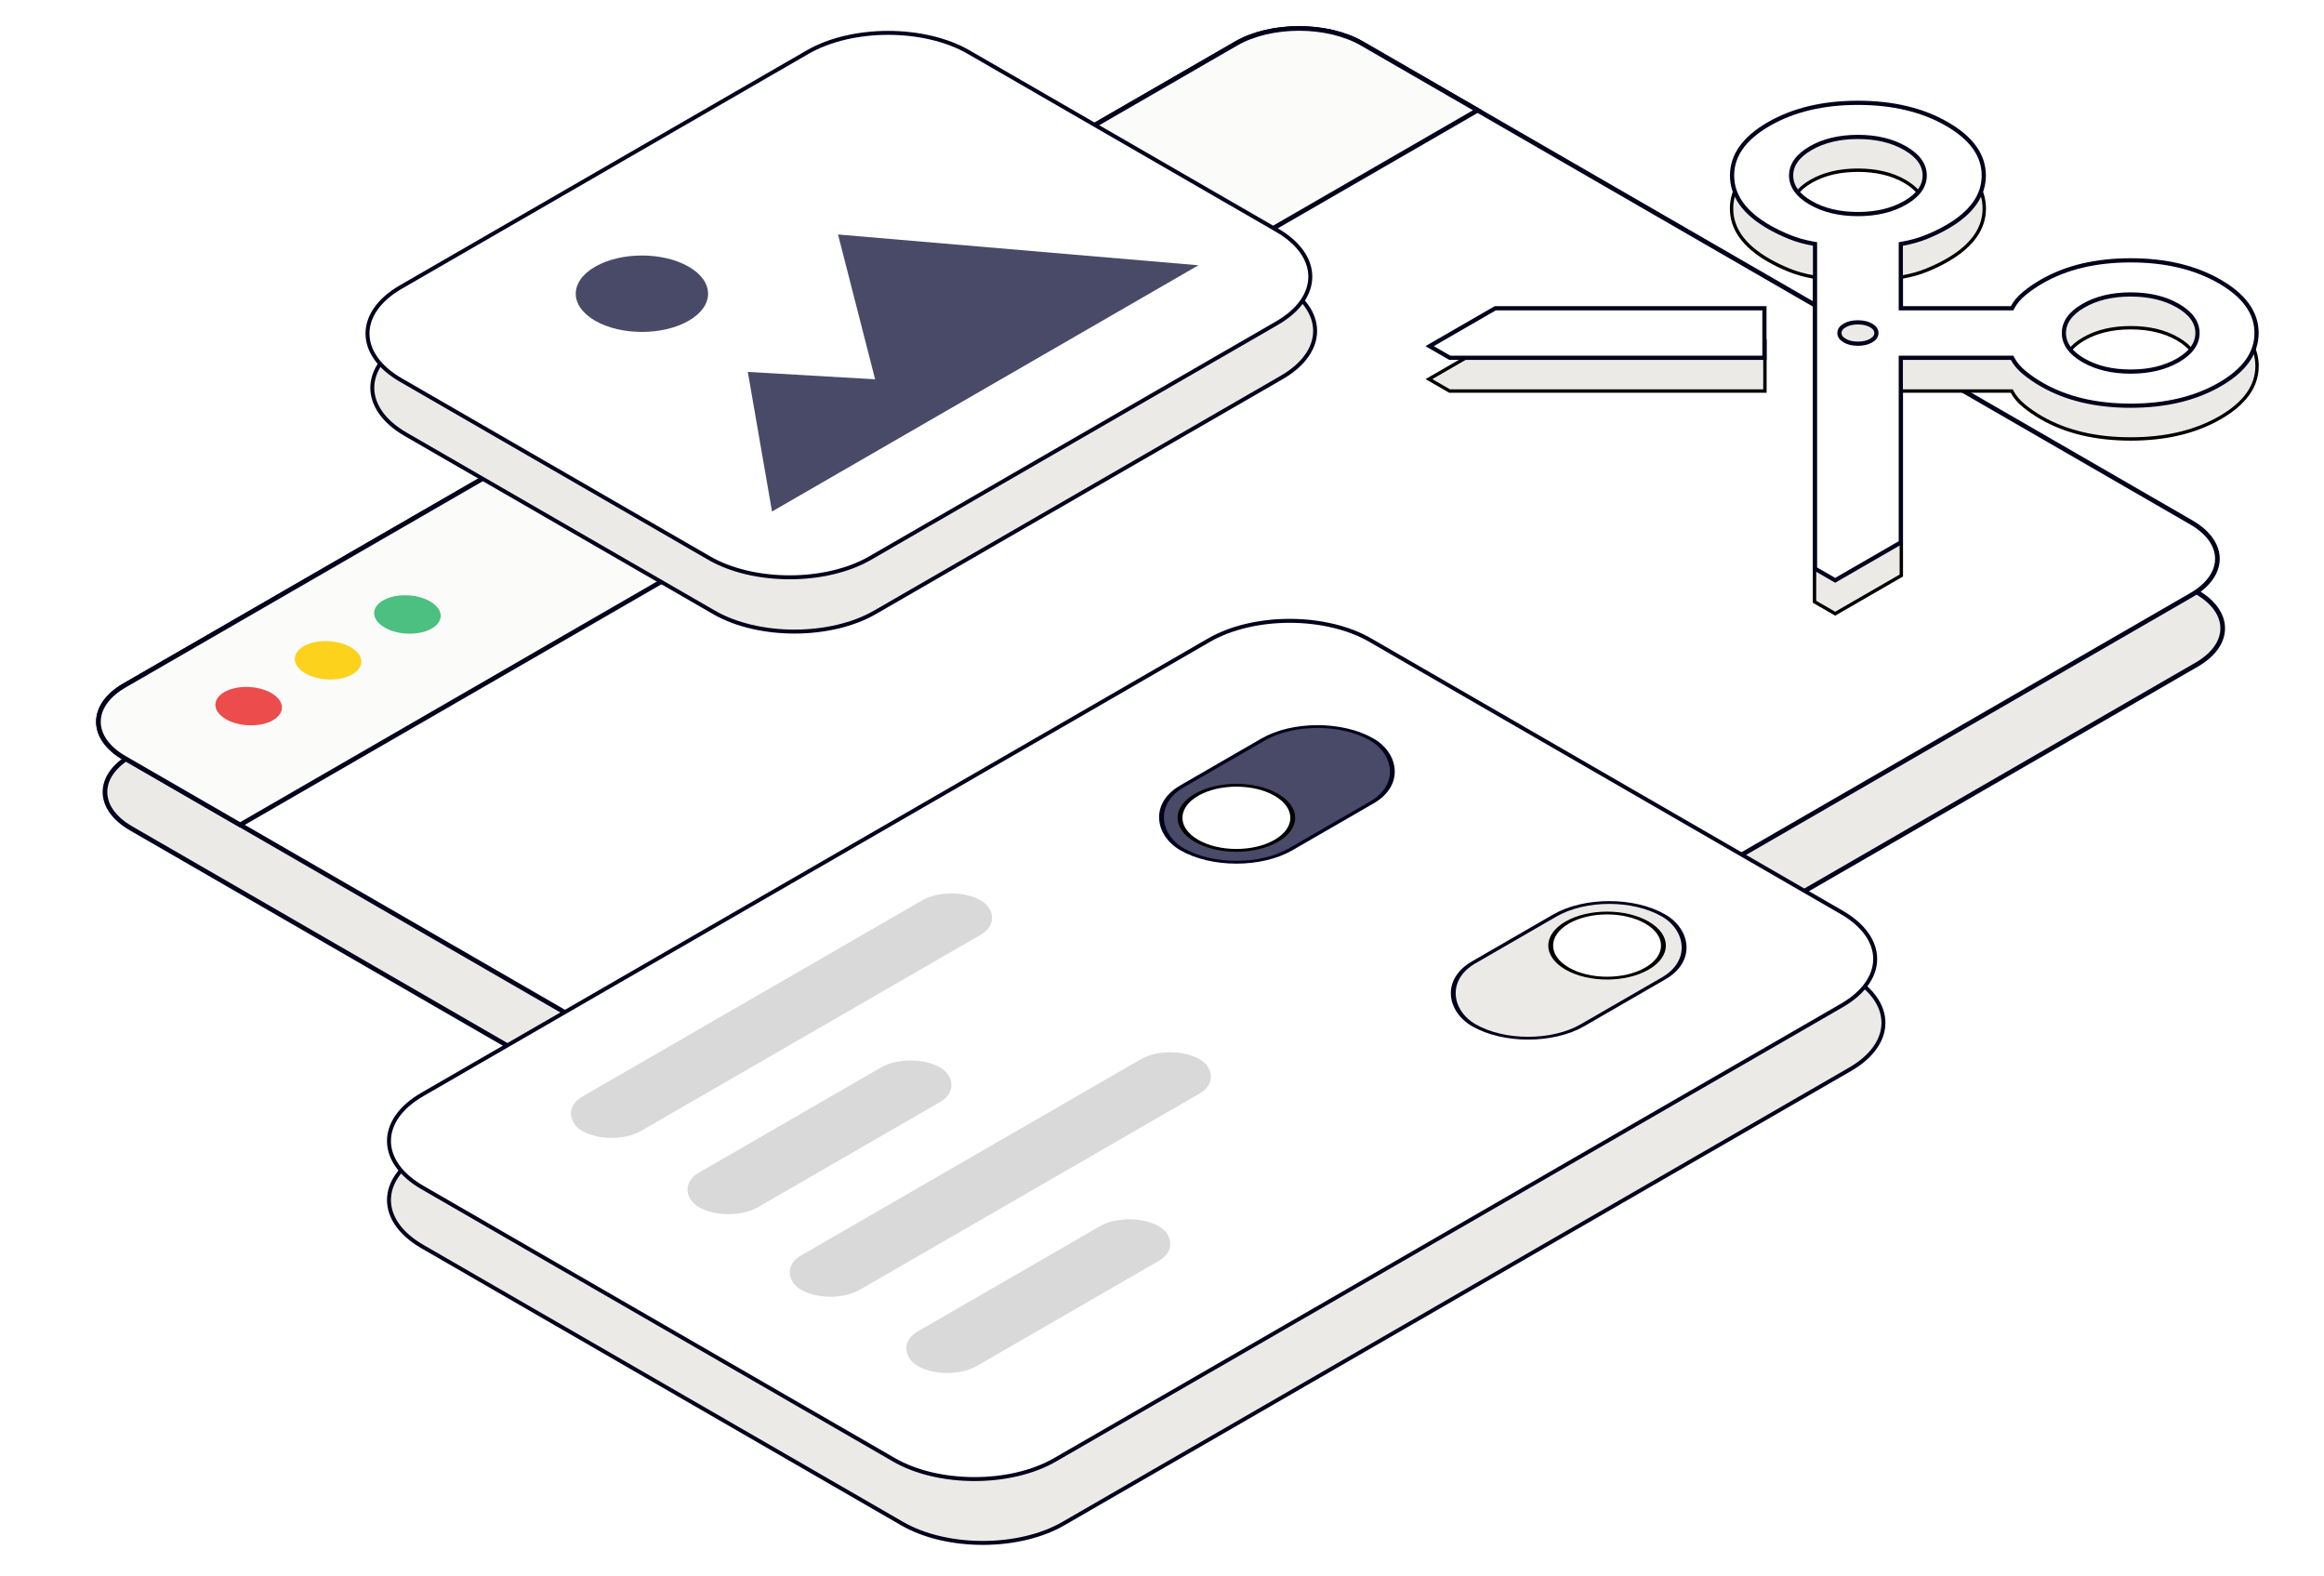<svg width="525" height="356" viewBox="0 0 525 356" fill="none" xmlns="http://www.w3.org/2000/svg">
<path d="M29.598 187.087C21.749 182.555 21.749 175.208 29.598 170.677L280.722 25.69C288.571 21.158 301.296 21.158 309.145 25.69L496.231 133.704C504.08 138.235 504.08 145.582 496.231 150.114L245.106 295.101C237.258 299.632 224.532 299.632 216.684 295.101L29.598 187.087Z" fill="#ECEAE7" stroke="#02021D" stroke-width="1.05"/>
<path d="M28.125 171.22C20.276 166.689 20.276 159.342 28.125 154.81L279.25 9.823C287.098 5.292 299.824 5.292 307.672 9.823L495.034 117.997C502.883 122.528 502.883 129.875 495.034 134.406L243.909 279.393C236.061 283.925 223.335 283.925 215.487 279.393L28.125 171.22Z" fill="white" stroke="#02021D" stroke-width="1.05"/>
<path d="M28.125 171.219C20.276 166.688 20.276 159.341 28.125 154.809L279.25 9.822C287.098 5.291 299.824 5.291 307.672 9.822L333.795 24.905L54.248 186.301L28.125 171.219Z" fill="#FBFBFA" stroke="#02021D" stroke-width="1.05"/>
<ellipse cx="5.915" cy="6.35" rx="5.915" ry="6.35" transform="matrix(0.866 -0.5 0.866 0.5 45.555 159.268)" fill="#EC4C4C"/>
<ellipse cx="5.915" cy="6.35" rx="5.915" ry="6.35" transform="matrix(0.866 -0.5 0.866 0.5 63.488 148.917)" fill="#FCD21D"/>
<ellipse cx="5.915" cy="6.35" rx="5.915" ry="6.35" transform="matrix(0.866 -0.5 0.866 0.5 81.414 138.566)" fill="#4BC080"/>
<path d="M409.908 135.913L414.576 138.608L429.514 129.984L429.514 88.59L429.514 88.32L429.981 88.32L454.115 88.32L454.461 88.32L454.562 88.512C455.147 89.62 456.023 90.657 457.194 91.622C458.377 92.598 459.686 93.5 461.121 94.329C466.681 97.539 473.409 99.141 481.33 99.141C489.252 99.141 495.98 97.539 501.54 94.329C507.1 91.118 509.876 87.234 509.876 82.661C509.876 78.087 507.1 74.203 501.54 70.993C495.98 67.783 489.252 66.18 481.33 66.18C473.409 66.18 466.681 67.783 461.121 70.993C459.686 71.822 458.377 72.724 457.194 73.699C456.023 74.665 455.147 75.701 454.562 76.81L454.461 77.001L454.115 77.001L429.981 77.001L429.514 77.001L429.514 76.731L429.514 62.797L429.514 62.598L429.845 62.539C431.765 62.202 433.561 61.696 435.233 61.02C436.923 60.337 438.485 59.581 439.92 58.753C445.48 55.542 448.256 51.658 448.256 47.085C448.256 42.511 445.48 38.627 439.92 35.417C434.36 32.207 427.633 30.604 419.711 30.604C411.789 30.604 405.062 32.207 399.502 35.417C393.941 38.627 391.166 42.511 391.166 47.085C391.166 51.658 393.941 55.542 399.502 58.753C400.937 59.581 402.499 60.337 404.189 61.02C405.861 61.696 407.657 62.202 409.577 62.539L409.908 62.598L409.908 62.797L409.908 135.913ZM327.475 88.32L398.704 88.32L398.704 77.001L337.745 77.001L322.808 85.625L327.475 88.32ZM430.311 53.205C427.399 54.886 423.856 55.73 419.711 55.73C415.566 55.73 412.023 54.886 409.111 53.205C406.198 51.523 404.737 49.478 404.737 47.085C404.737 44.691 406.198 42.646 409.111 40.965C412.023 39.283 415.566 38.44 419.711 38.44C423.856 38.44 427.399 39.283 430.311 40.965C433.224 42.646 434.684 44.691 434.684 47.085C434.684 49.478 433.224 51.523 430.311 53.205ZM422.609 84.334C421.831 84.783 420.854 85.006 419.711 85.006C418.568 85.006 417.591 84.783 416.813 84.334C416.035 83.885 415.649 83.32 415.649 82.661C415.649 82.001 416.035 81.437 416.813 80.988C417.591 80.538 418.568 80.316 419.711 80.316C420.854 80.316 421.831 80.538 422.609 80.988C423.387 81.437 423.773 82.001 423.773 82.661C423.773 83.32 423.387 83.885 422.609 84.334ZM491.931 88.781C489.018 90.463 485.476 91.306 481.33 91.306C477.185 91.306 473.643 90.463 470.73 88.781C467.817 87.099 466.357 85.054 466.357 82.661C466.357 80.267 467.817 78.222 470.73 76.541C473.643 74.859 477.185 74.016 481.33 74.016C485.476 74.016 489.018 74.859 491.931 76.541C494.843 78.222 496.304 80.267 496.304 82.661C496.304 85.054 494.843 87.099 491.931 88.781Z" fill="#ECEAE7" stroke="black" stroke-width="0.763"/>
<path d="M410.021 128.44L414.576 131.069L429.401 122.51L429.401 81.144L429.401 80.809L429.981 80.809L454.115 80.809L454.545 80.809L454.67 81.046C455.251 82.148 456.123 83.179 457.286 84.139C458.465 85.111 459.77 86.01 461.201 86.836C466.74 90.034 473.438 91.63 481.33 91.63C489.222 91.63 495.921 90.034 501.46 86.836C506.999 83.638 509.763 79.771 509.763 75.214C509.763 70.658 506.999 66.79 501.46 63.593C495.921 60.395 489.222 58.799 481.33 58.799C473.438 58.799 466.74 60.395 461.201 63.593C459.77 64.419 458.465 65.318 457.286 66.29C456.123 67.25 455.251 68.28 454.67 69.383L454.545 69.62L454.115 69.62L429.981 69.62L429.401 69.62L429.401 69.285L429.401 55.351L429.401 55.103L429.812 55.031C431.721 54.695 433.506 54.192 435.168 53.52C436.853 52.839 438.41 52.086 439.84 51.26C445.379 48.062 448.143 44.195 448.143 39.638C448.143 35.082 445.379 31.214 439.84 28.017C434.302 24.819 427.603 23.223 419.711 23.223C411.819 23.223 405.12 24.819 399.581 28.017C394.043 31.214 391.279 35.082 391.279 39.638C391.279 44.195 394.043 48.062 399.581 51.26C401.012 52.086 402.569 52.839 404.254 53.52C405.916 54.192 407.701 54.695 409.61 55.031L410.021 55.103L410.021 55.351L410.021 128.44ZM327.522 80.809L398.591 80.809L398.591 69.62L337.792 69.62L322.967 78.179L327.522 80.809ZM430.391 45.805C427.457 47.498 423.886 48.349 419.711 48.349C415.536 48.349 411.965 47.498 409.031 45.805C406.097 44.111 404.624 42.049 404.624 39.638C404.624 37.228 406.097 35.166 409.031 33.472C411.965 31.778 415.536 30.928 419.711 30.928C423.886 30.928 427.457 31.778 430.391 33.472C433.325 35.166 434.797 37.228 434.797 39.638C434.797 42.049 433.325 44.111 430.391 45.805ZM422.689 76.934C421.888 77.396 420.881 77.625 419.711 77.625C418.54 77.625 417.534 77.396 416.733 76.934C415.933 76.471 415.536 75.89 415.536 75.214C415.536 74.539 415.933 73.957 416.733 73.495C417.534 73.033 418.54 72.804 419.711 72.804C420.881 72.804 421.888 73.033 422.689 73.495C423.489 73.957 423.886 74.539 423.886 75.214C423.886 75.89 423.489 76.471 422.689 76.934ZM492.011 81.381C489.077 83.075 485.505 83.925 481.33 83.925C477.155 83.925 473.584 83.075 470.65 81.381C467.716 79.687 466.244 77.625 466.244 75.214C466.244 72.804 467.716 70.742 470.65 69.048C473.584 67.354 477.155 66.504 481.33 66.504C485.505 66.504 489.077 67.354 492.011 69.048C494.945 70.742 496.417 72.804 496.417 75.214C496.417 77.625 494.945 79.687 492.011 81.381Z" fill="white" stroke="#02021D" stroke-width="0.948"/>
<path d="M219.918 24.032C209.869 18.23 193.576 18.23 183.527 24.032L91.642 77.081C81.594 82.883 81.594 92.29 91.642 98.092L161.277 138.295C171.326 144.097 187.619 144.097 197.668 138.295L289.553 85.246C299.602 79.444 299.602 70.037 289.553 64.235L219.918 24.032Z" fill="#ECEAE7" stroke="#02021D" stroke-width="0.894"/>
<path d="M218.832 11.775C208.783 5.973 192.49 5.973 182.441 11.775L90.556 64.825C80.507 70.627 80.507 80.033 90.556 85.835L160.191 126.039C170.24 131.841 186.533 131.841 196.582 126.039L288.467 72.989C298.516 67.187 298.516 57.781 288.467 51.979L218.832 11.775Z" fill="white" stroke="#02021D" stroke-width="0.894"/>
<path fill-rule="evenodd" clip-rule="evenodd" d="M197.693 85.665L189.316 52.963L270.725 59.914L223.536 87.159L223.538 87.159L174.402 115.528L168.933 84.001L197.693 85.665Z" fill="#494968"/>
<circle cx="12.204" cy="12.204" r="12.204" transform="matrix(-0.866 0.5 0.866 0.5 145.012 54.134)" fill="#494968"/>
<path d="M309.535 157.913C299.486 152.111 283.194 152.111 273.145 157.913L95.409 260.529C85.359 266.33 85.359 275.737 95.409 281.539L203.811 344.125C213.86 349.927 230.153 349.927 240.202 344.125L417.938 241.509C427.987 235.707 427.987 226.301 417.938 220.499L309.535 157.913Z" fill="#ECEAE7" stroke="#02021D" stroke-width="0.894"/>
<path d="M309.535 144.572C299.486 138.77 283.194 138.77 273.145 144.571L95.409 247.187C85.359 252.989 85.359 262.396 95.409 268.198L201.948 329.708C211.997 335.51 228.289 335.51 238.338 329.708L416.074 227.092C426.123 221.29 426.123 211.884 416.074 206.082L309.535 144.572Z" fill="white" stroke="#02021D" stroke-width="0.894"/>
<rect width="104.053" height="15.415" rx="7.708" transform="matrix(-0.866 0.5 0.866 0.5 214.926 199.533)" fill="#D9D9D9"/>
<rect width="63.006" height="15.509" rx="7.755" transform="matrix(-0.866 0.5 0.866 0.5 205.691 237.244)" fill="#D9D9D9"/>
<rect width="104.053" height="15.415" rx="7.708" transform="matrix(-0.866 0.5 0.866 0.5 264.359 235.399)" fill="#D9D9D9"/>
<rect width="63.006" height="15.509" rx="7.755" transform="matrix(-0.866 0.5 0.866 0.5 255.125 273.109)" fill="#D9D9D9"/>
<g filter="url(#filter0_d_411_24706)">
<rect x="2.66447e-08" y="0.447" width="49.538" height="28.389" rx="14.194" transform="matrix(-0.866 0.5 0.866 0.5 297.234 156.138)" fill="#494968" stroke="#02021D" stroke-width="0.894"/>
<circle cx="10.846" cy="10.846" r="10.399" transform="matrix(-0.866 0.5 0.866 0.5 279.305 170.285)" fill="white" stroke="black" stroke-width="0.894"/>
</g>
<g filter="url(#filter1_d_411_24706)">
<rect x="2.66447e-08" y="0.447" width="49.538" height="28.389" rx="14.194" transform="matrix(-0.866 0.5 0.866 0.5 363.144 195.88)" fill="#ECEAE7" stroke="#02021D" stroke-width="0.894"/>
<circle cx="10.846" cy="10.846" r="10.399" transform="matrix(-0.866 0.5 0.866 0.5 363.043 199.142)" fill="white" stroke="black" stroke-width="0.894"/>
</g>
<defs>
<filter id="filter0_d_411_24706" x="257.799" y="160.203" width="61.332" height="38.433" filterUnits="userSpaceOnUse" color-interpolation-filters="sRGB">
<feFlood flood-opacity="0" result="BackgroundImageFix"/>
<feColorMatrix in="SourceAlpha" type="matrix" values="0 0 0 0 0 0 0 0 0 0 0 0 0 0 0 0 0 0 127 0" result="hardAlpha"/>
<feOffset dy="3.576"/>
<feGaussianBlur stdDeviation="1.788"/>
<feComposite in2="hardAlpha" operator="out"/>
<feColorMatrix type="matrix" values="0 0 0 0 0 0 0 0 0 0 0 0 0 0 0 0 0 0 0.25 0"/>
<feBlend mode="normal" in2="BackgroundImageFix" result="effect1_dropShadow_411_24706"/>
<feBlend mode="normal" in="SourceGraphic" in2="effect1_dropShadow_411_24706" result="shape"/>
</filter>
<filter id="filter1_d_411_24706" x="323.709" y="199.945" width="61.332" height="38.433" filterUnits="userSpaceOnUse" color-interpolation-filters="sRGB">
<feFlood flood-opacity="0" result="BackgroundImageFix"/>
<feColorMatrix in="SourceAlpha" type="matrix" values="0 0 0 0 0 0 0 0 0 0 0 0 0 0 0 0 0 0 127 0" result="hardAlpha"/>
<feOffset dy="3.576"/>
<feGaussianBlur stdDeviation="1.788"/>
<feComposite in2="hardAlpha" operator="out"/>
<feColorMatrix type="matrix" values="0 0 0 0 0 0 0 0 0 0 0 0 0 0 0 0 0 0 0.25 0"/>
<feBlend mode="normal" in2="BackgroundImageFix" result="effect1_dropShadow_411_24706"/>
<feBlend mode="normal" in="SourceGraphic" in2="effect1_dropShadow_411_24706" result="shape"/>
</filter>
</defs>
</svg>
